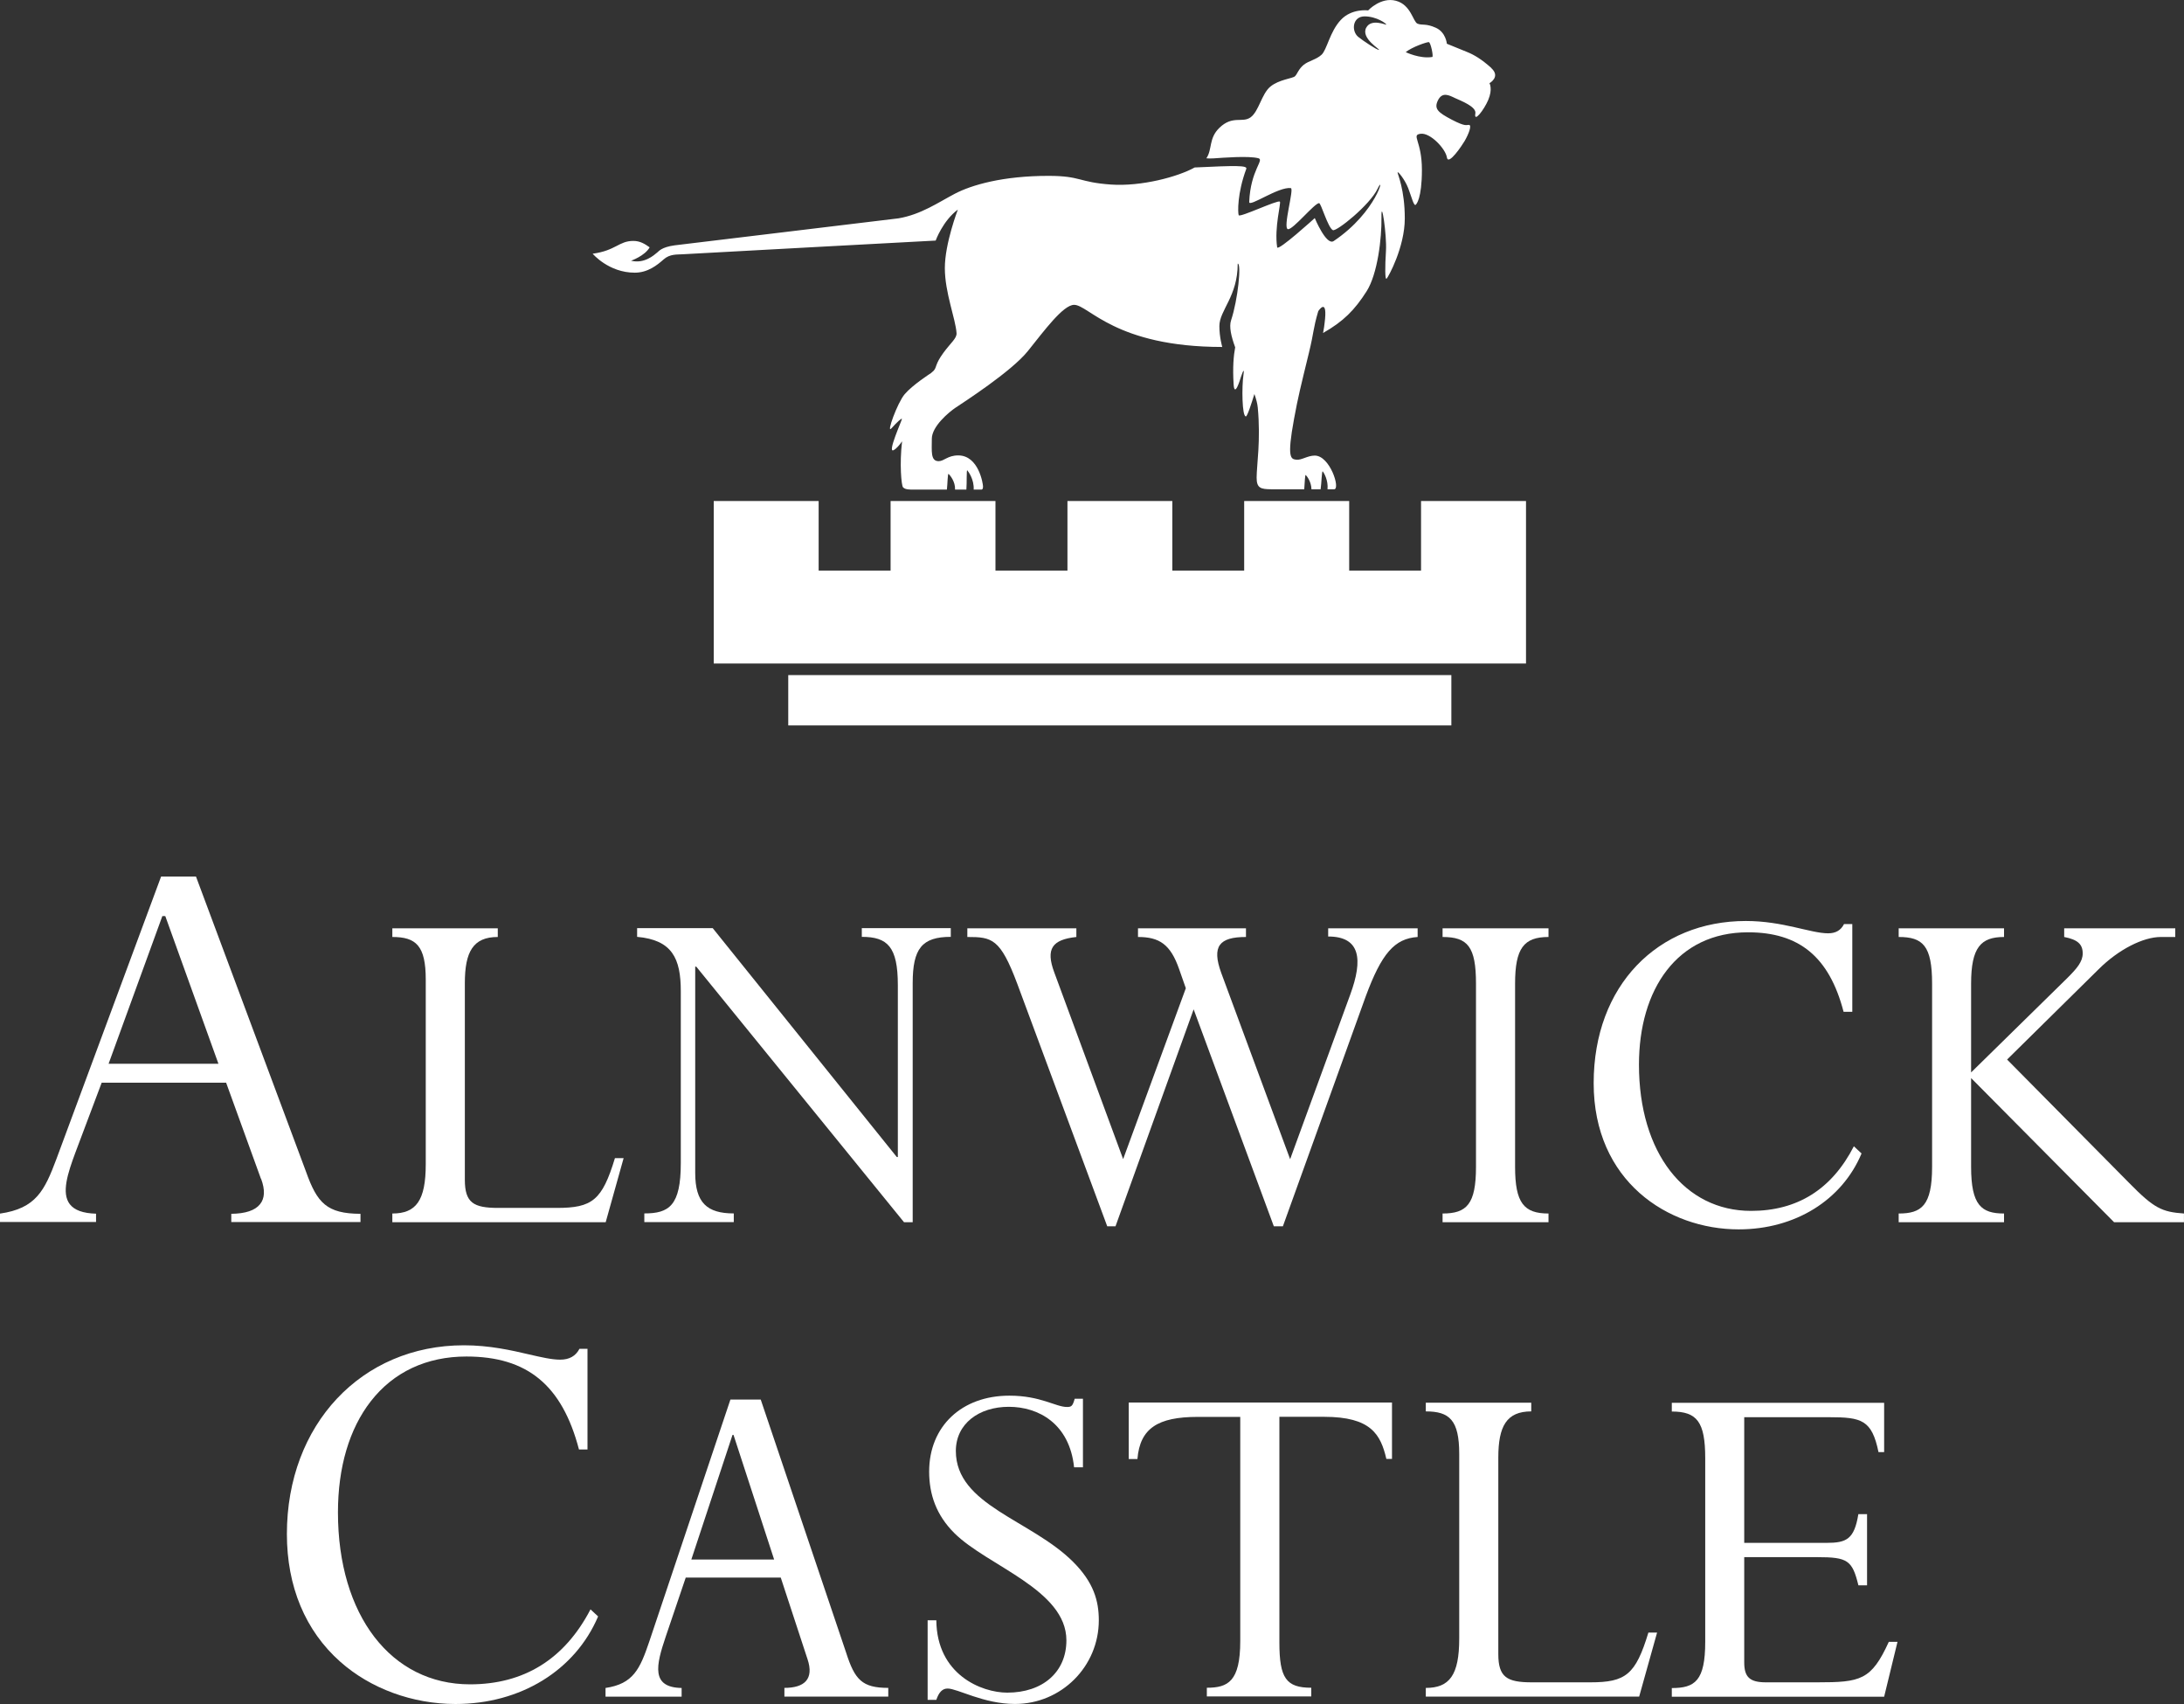 <?xml version="1.0" encoding="UTF-8"?>
<svg id="Layer_2" data-name="Layer 2" xmlns="http://www.w3.org/2000/svg" viewBox="0 0 500 390">
  <rect x="0" y="0" width="500" height="390" fill="#333333" stroke="none"/>
  <defs>
    <style>
      .cls-1 {
        fill: #fff;
      }
    </style>
  </defs>
  <g id="Layer_1-2" data-name="Layer 1">
    <g>
      <g>
        <g>
          <path class="cls-1" d="M138.66,279.73h-48.84v-1.99c5.42,0,7.65-2.93,7.65-11.28v-42.27c0-7.76-2.23-9.74-7.65-9.74v-1.99h24.14v1.99c-5.66,0-7.54,3.4-7.54,10.58v44.98c0,5.28,1.99,6.45,7.65,6.45h13.41c8.12,0,10.37-1.75,13.3-11.39h1.99l-4.11,14.68v-.02Z"/>
          <path class="cls-1" d="M208.95,279.73h-1.99l-47.56-58.49h-.24v47.21c0,6.82,2.7,9.27,8.83,9.27v1.99h-20.48v-1.99c5.66,0,8.35-1.75,8.35-11.52v-39.34c0-7.52-1.99-11.73-10-12.44v-1.99h17.31l42.14,52.38h.24v-39.34c0-8.8-2.36-11.05-8.25-11.05v-1.99h20.37v1.99c-6.6,0-8.72,2.69-8.72,10.58v54.73h0Z"/>
          <path class="cls-1" d="M293.75,280.67h-2.12l-18.36-49.66-17.89,49.66h-1.89l-20.61-55.54c-3.88-10.34-5.76-10.68-11.42-10.68v-1.99h24.96v1.99c-5.53.6-7.07,2.69-5.06,8.1l15.77,42.74,14.35-39.11-1.52-4.34c-1.99-5.75-4.58-7.39-9.43-7.39v-1.99h24.72v1.99c-6.13,0-7.88,2.12-5.66,8.23l15.77,42.63,13.77-37.7c2.93-7.99,2.36-13.27-5.06-13.27v-1.88h20.48v1.99c-5.29.36-8.25,3.76-11.89,13.61l-18.96,52.61h.02Z"/>
          <path class="cls-1" d="M346.86,267.06c0,8.23,1.99,10.68,7.65,10.68v1.99h-24.25v-1.99c5.53,0,7.65-2.12,7.65-10.68v-41.93c0-8.46-1.89-10.68-7.65-10.68v-1.99h24.25v1.99c-5.66,0-7.65,2.59-7.65,10.68v41.93Z"/>
          <path class="cls-1" d="M422.07,231.59c-3.3-12.67-10.24-18.21-21.89-18.21-16.24,0-24.96,13.04-24.96,30.3,0,20.19,10.48,33.46,25.66,33.46,10.6,0,18.49-4.94,23.54-14.79l1.76,1.65c-4.48,10.68-15.19,17.37-28.13,17.37-16.24,0-33.2-11.05-33.2-33.46s14.72-37.12,34.85-37.12c8.48,0,14.82,2.82,18.83,2.82,1.76,0,2.93-.71,3.64-2.12h1.89v20.09h-1.99Z"/>
          <path class="cls-1" d="M442.33,225.13c0-8.7-2.12-10.68-7.65-10.68v-1.99h24.12v1.99c-5.29,0-7.54,2.35-7.54,10.68v20.32l22.02-21.6c2.23-2.22,3.53-3.76,3.53-5.64,0-2.12-1.18-3.16-4.24-3.76v-1.99h25.43v1.99h-3.3c-4.01,0-9.66,2.82-14.25,7.39l-20.95,20.66,27.89,28.19c5.76,5.88,7.54,6.69,12.6,7.05v1.99h-16l-32.73-32.99v20.32c0,8.8,2.36,10.68,7.54,10.68v1.99h-24.12v-1.99c5.18,0,7.65-1.75,7.65-10.68v-41.93h0Z"/>
          <path class="cls-1" d="M59.79,269.84c.92,2.48.84,4.42-.26,5.77-1.14,1.43-3.34,2.16-6.58,2.2v1.88h29.58v-1.88c-7.73-.04-9.92-2.48-12.47-9.64l-25.19-67.55h-7.99l-23.97,64.66c-2.7,7.18-4.65,11.3-12.92,12.48v1.92h22v-1.9c-2.98-.09-4.93-.79-6-2.16-1.97-2.54-.51-7.05,1.29-11.88l6-15.94h28.49l7.97,21.99.04.04ZM24.85,243.49l.11-.3,12.21-33.53h.66l.06.15,12.12,33.66h-25.17v.02Z"/>
        </g>
        <g>
          <path class="cls-1" d="M128.23,311.19c-1.93,0-4.33-.56-7.11-1.2-4.03-.94-9.06-2.09-14.91-2.09-23.48,0-40.53,18.16-40.53,43.19,0,12.03,4.22,22.14,12.21,29.23,6.92,6.15,16.54,9.68,26.39,9.68,14.89,0,27.38-7.67,32.65-20.04l-1.74-1.62c-5.93,11.39-15.21,17.16-27.59,17.16-18.08,0-30.23-15.81-30.23-39.36,0-10.3,2.59-19.1,7.52-25.43,5.21-6.69,12.77-10.24,21.89-10.24,13.95,0,21.91,6.56,25.77,21.28h1.95v-23.04h-1.84c-.88,1.67-2.33,2.48-4.41,2.48h-.02Z"/>
          <path class="cls-1" d="M178.78,361.07h-21.79l-4.58,13.51c-2.23,6.58-3.41,11.63,3.64,11.75v1.99h-17.42v-1.99c6.36-.94,7.88-4.34,10-10.58l18.59-55.43h6.94l19.54,57.89c1.99,6.22,3.64,8.1,9.66,8.1v1.99h-23.78v-1.99c4.58,0,6.83-1.99,5.29-6.58l-6.13-18.68.02.02ZM167.94,328.41h-.24l-9.43,28.53h18.96l-9.3-28.53h0Z"/>
          <path class="cls-1" d="M247.89,335.83h-1.99c-1.05-9.98-8.12-13.85-14.95-13.85s-12.12,3.87-12.12,10.11c0,12.44,17.18,15.73,26.84,25.37,4.71,4.7,5.89,8.93,5.89,13.38,0,10.58-8.59,19.15-19.19,19.15-7.18,0-13.17-3.53-15.42-3.53-1.18,0-1.99.81-2.59,2.59h-1.99v-18.21h1.99c.11,12.44,10.35,16.56,16.24,16.56,8.12,0,13.54-4.7,13.54-11.97,0-11.63-18.12-17.03-25.66-24.55-4.11-4.1-5.76-8.8-5.76-14.08,0-10.32,7.41-17.37,18.36-17.37,7.18,0,10.6,2.59,13.2,2.59,1.05,0,1.29-.24,1.76-1.88h1.89v15.73-.02Z"/>
          <path class="cls-1" d="M375.26,388.31h-48.84v-1.99c5.42,0,7.65-2.93,7.65-11.28v-42.27c0-7.76-2.23-9.74-7.65-9.74v-1.99h24.14v1.99c-5.66,0-7.54,3.4-7.54,10.58v44.98c0,5.28,1.99,6.45,7.65,6.45h13.41c8.12,0,10.37-1.75,13.3-11.39h1.99l-4.11,14.68v-.02Z"/>
          <path class="cls-1" d="M427.45,362.84h-1.99c-1.41-5.75-2.46-6.45-9.43-6.45h-16.71v24.08c0,3.29,1.18,4.57,4.95,4.57h11.78c9.9,0,12.36-.47,16.37-9.27h1.99l-3.06,12.57h-48.61v-1.99c5.29,0,7.65-1.65,7.65-10.58v-42.03c0-8.33-1.89-10.68-7.65-10.68v-1.99h48.61v11.28h-1.29c-1.52-7.39-3.88-7.99-11.31-7.99h-19.43v28.76h18.83c4.58,0,6.36-.81,7.3-6.58h1.99v16.33-.02Z"/>
          <path class="cls-1" d="M258.41,321.02v12.91h1.99c.58-7.05,4.71-9.64,13.77-9.64h9.77v51.31c0,9.27-2.83,10.68-7.65,10.68v1.99h23.91v-1.99c-5.76,0-7.3-2.22-7.3-10.34v-51.67h10.24c10.71,0,12.94,4,14.25,9.64h1.29v-12.91h-60.28l.02.02Z"/>
        </g>
      </g>
      <g>
        <polygon class="cls-1" points="325.33 114.67 325.33 130.59 308.88 130.59 308.88 114.67 284.84 114.67 284.84 130.59 268.39 130.59 268.39 114.67 244.38 114.67 244.38 130.59 227.9 130.59 227.9 114.67 203.89 114.67 203.89 130.59 187.42 130.59 187.42 114.67 163.4 114.67 163.4 130.59 163.4 130.59 163.4 151.86 349.36 151.86 349.36 130.59 349.36 130.59 349.36 114.67 325.33 114.67"/>
        <rect class="cls-1" x="180.46" y="154.51" width="151.81" height="11.52"/>
        <path class="cls-1" d="M341.4,15.54c-2.21-1.99-3.98-3.03-5.55-3.65s-4.61-1.88-4.61-1.88c0,0-.21-2.61-2.51-3.65-2.31-1.05-3.15-.51-4.2-.94-1.05-.43-1.46-4.3-4.93-5.24-3.45-.94-6.38,2.2-6.38,2.2,0,0-3.77-.51-6.28,2.2-2.51,2.71-3.15,6.8-4.39,7.95-1.26,1.15-2.93,1.37-4.09,2.31s-1.46,2.09-1.99,2.61-3.66.73-5.66,2.39c-1.99,1.67-2.61,5.64-4.5,7.01s-4.09-.53-7.13,2.39c-2.53,2.44-1.59,4.94-3,6.99.39.04.9.06,1.59.02,2.25-.15,8.01-.62,10.3-.04,1.48.36-1.78,2.67-2.08,10.02-.06,1.3,6.7-3.55,9.53-3.18.81.11-1.91,9.19-.66,9.4,1.11.19,6.08-5.96,7.13-5.96.45,0,2.01,5.6,3.15,6.18.79.41,8.5-5.75,10.26-9.51,1.76-3.76-.11,5.32-10.07,12.01-1.69,1.13-4.33-5.26-4.33-5.26,0,0-8.46,7.69-8.61,6.69-.69-4.55.94-10.15.62-10.45-.47-.47-9.21,3.72-9.43,3.1-.21-.62-.34-5,1.74-10.6.3-.81-2.4-.77-11.82-.32-3.83,2.14-12.19,4.38-19.13,3.91-7.54-.53-6.81-1.99-14.35-1.99-10.41,0-17.57,2.07-21.44,4.1-3.86,2.03-7.73,4.74-12.87,5.62-14.29,1.71-50.13,6.03-51.26,6.18-3.02.41-3.66,1.39-3.92,1.58-.79.66-3,2.69-6.06,1.94,0,0,3.15-1.09,4.26-3.06-1.05-.75-2.16-1.47-3.73-1.47-3.34,0-3.98,2.2-9.32,2.93,0,0,3.66,4.34,9.64,4.34,2.98,0,5.14-1.73,6.6-3.03s3.11-1.09,4.28-1.18c3.9-.24,58.01-3.14,58.01-3.14,0,0,1.63-4.53,5.08-7.09,0,0-2.98,7.74-2.98,13.38s2.46,11.6,2.68,14.89c.09,1.18-1.31,2.2-2.98,4.47-2.01,2.74-1.48,3.27-2.27,4.15l-.6.53s-4.24,2.71-6.04,4.85c-1.65,1.94-4.28,9.21-3.02,7.8s2.4-2.46,2.4-2.14-3.45,7.95-1.89,7.12c.62-.32,1.31-1.13,1.93-2.01-.62,5.19-.15,10.11.21,10.51.32.36.77.49,1.76.53h8.29c.17-1.37.15-3.83.41-3.57.3.3,1.54,1.73,1.46,3.57h2.59c.13-1.43,0-4.68.21-4.4.28.32,1.59,2.12,1.46,4.4h1.84c.21-.06.3-.26.3-.73,0-.53-.96-7.09-5.68-7.09-2.42,0-3.23,1.32-4.48,1.32-1.89,0-1.56-2.31-1.56-5.13s3.88-6.07,5.44-7.12,12.79-8.25,16.56-12.97c3.77-4.7,8.08-10.56,10.58-10.56,3.34,0,9.4,9.64,33.91,9.64,0,0-.66-2.24-.66-4.77,0-3.63,4.2-6.77,4.2-14.3.88-.09.06,8.25-1.52,12.97-.49,1.45.02,3.68.94,6.18-.36,1.88-.6,4.59-.36,8.42.19,3.29,1.52-1.15,1.52-1.15,0,0,1.11-3.55.73-.92-.39,2.63-.34,9.47.56,9.47.32,0,1.29-2.97,1.95-5.13.41,1.15.69,2.22.77,3.1.71,7.52-.26,13.23-.26,16.05,0,2.39.94,2.63,3.32,2.65h7.58c.13-1.39.15-3.48.36-3.25.28.28,1.26,1.56,1.29,3.25h2.1c.21-1.37.26-4.36.49-4.08.28.32,1.29,2.03,1.09,4.08h1.54c1.44-.11-.99-7.71-4.46-7.71-1.67,0-3.02,1.09-4.24.94-1.24-.15-2.16-.36-.51-9.3.94-5.13,1.52-7.37,3.41-15.15,1.2-4.92.9-5.3,2.14-9.55,0,0,2.27-3.5,1.44,2.82-.04.41-.15,1.22-.34,2.18,4.65-2.63,7.24-5.26,9.96-9.53,2.53-3.97,3.49-12.22,3.41-16.92s1.26,4,1.03,7.67-.24,6.75.15,6.35c.39-.38,4.16-7.22,4.16-13.8s-1.65-10.11-1.65-10.51,1.65,1.56,2.44,3.61c.79,2.03,1.33,4.47,1.8,3.68,0,0,1.33-1.2,1.33-7.89s-2.51-7.95-.32-8.25c2.21-.32,5.74,3.42,6.04,5.41.32,1.99,3.51-2.82,4.05-3.74.96-1.65,1.69-3.63,1.03-3.7-.6-.06-.69.51-3.96-1.2-3.19-1.67-4.11-2.5-3.17-4.42.99-2.01,2.55-1.18,3.9-.53,1.37.62,4.93,1.99,4.67,3.5-.41,2.33,2.01-.85,2.93-3.03,1.09-2.54.3-3.87.3-3.87,0,0,2.61-1.45.43-3.44l-.02-.04ZM312.78,6.33c-1.31,2.48,3.36,5.04,2.91,5.09-.43.04-3.62-2.07-4.73-2.97-1.65-1.35-1.33-4.7,1.44-4.7s5.08,1.69,4.97,1.9c-.04.09-3.45-1.47-4.58.68ZM327.9,13.04c-2.85.47-6.08-1.11-6.08-1.11,1.5-1.2,4.86-2.33,5.29-2.29s1.11,3.33.79,3.4Z"/>
      </g>
    </g>
  </g>
</svg>
